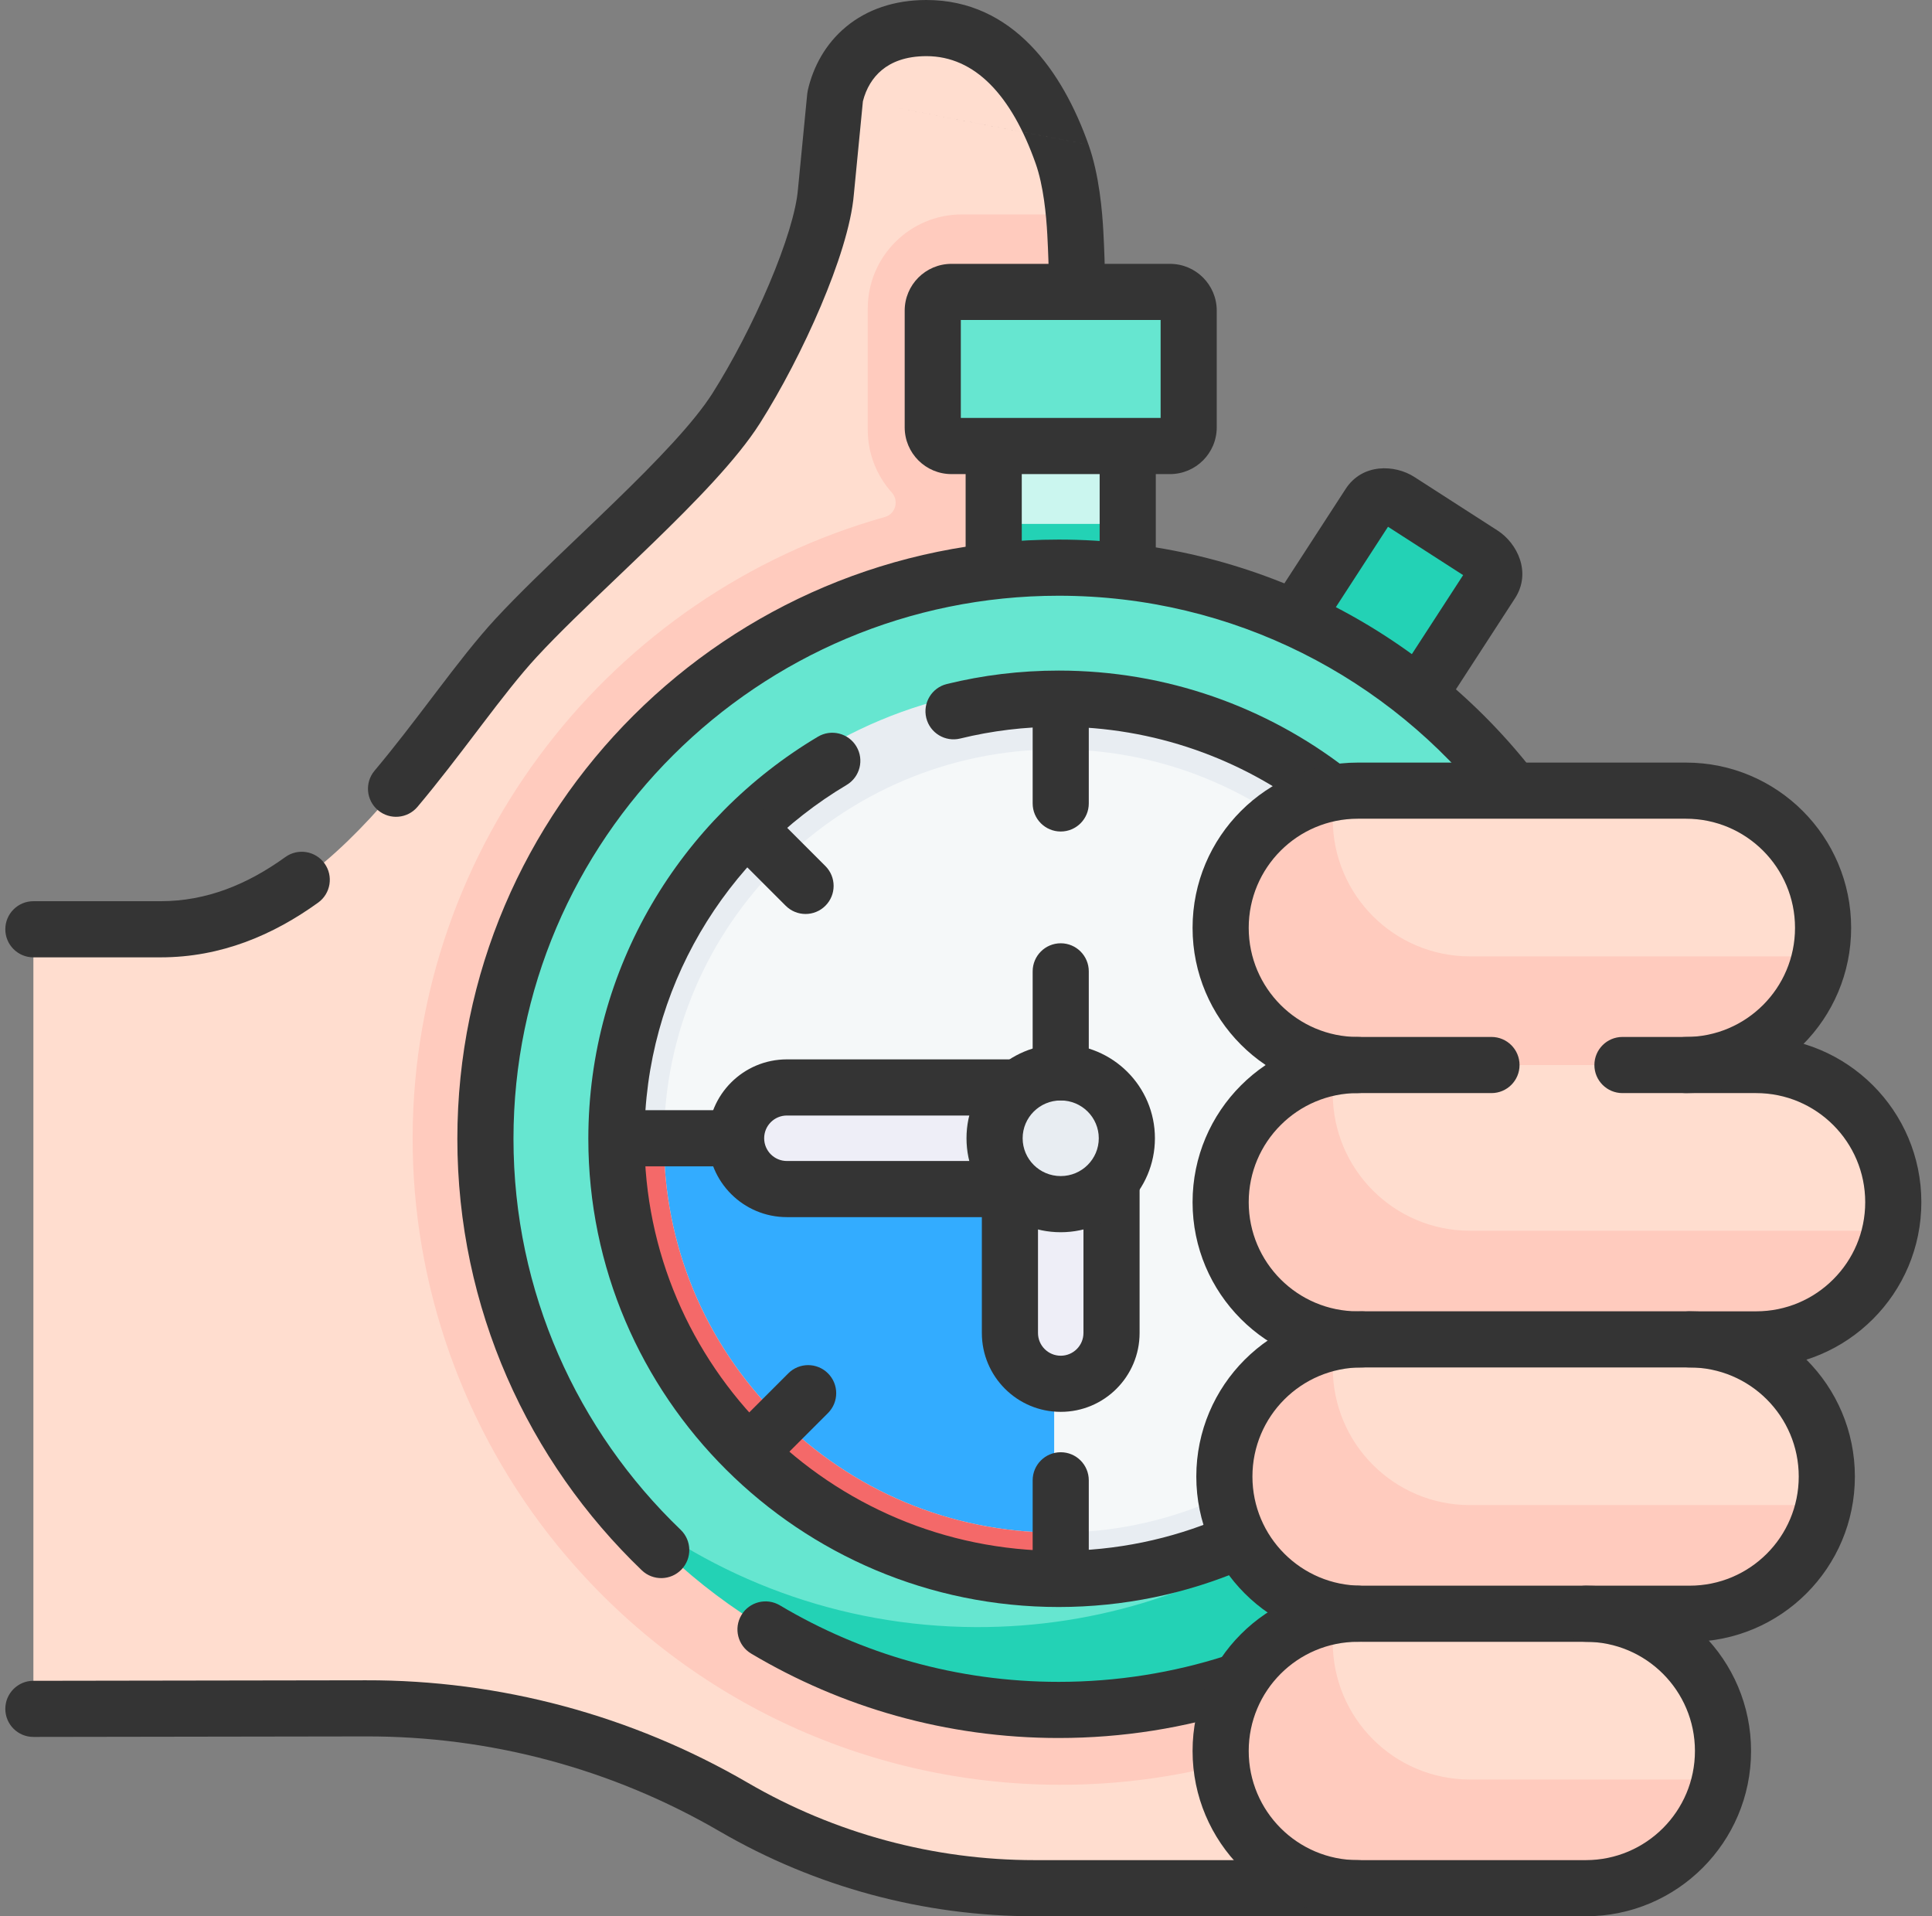 <svg width="121" height="120" viewBox="0 0 121 120" fill="none" xmlns="http://www.w3.org/2000/svg">
<rect x="0" y="0" width="121" height="120" fill="#808080" stroke="none"/>
<g id="stopwatch 1" clip-path="url(#clip0_2335_11255)">
<g id="Group">
<g id="Group_2">
<path id="Vector" d="M85.039 118.242H64.787C58.171 118.242 51.673 116.49 45.954 113.162C38.959 109.093 31.008 106.959 22.916 106.981L3.265 107.011C2.617 107.012 2.091 106.487 2.091 105.839V59.366C2.091 58.719 2.616 58.194 3.263 58.194H10.058C20.694 58.194 26.971 45.738 32.333 39.939C36.242 35.71 43.507 29.661 46.101 25.577C48.695 21.493 51.46 15.276 51.726 12.007L52.306 6.052C52.838 3.715 54.686 1.758 58.021 1.758C62.253 1.758 64.955 5.231 66.518 9.649C66.943 10.851 67.153 12.27 67.262 13.427C67.262 13.427 65.934 14.713 65.952 15.05C66.347 22.504 67.117 27.203 63.94 35.544C62.349 39.723 63.231 48.625 63.231 48.625L87.078 98.851L85.039 118.242Z" fill="#FFDDCF"/>
<path id="Vector_2" d="M87.078 98.85L86.265 106.592C80.394 109.885 73.627 111.767 66.437 111.767C66.434 111.767 66.275 111.767 66.275 111.767C54.181 111.718 42.852 106.357 35.134 97.048L35.122 97.036L34.913 96.781C29.026 89.555 25.806 80.454 25.843 71.154C25.913 52.937 38.269 37.197 55.417 32.375C56.089 32.186 56.316 31.361 55.851 30.841C54.915 29.797 54.346 28.419 54.346 26.911V19.325C54.346 16.068 56.986 13.428 60.242 13.428H67.263C67.305 13.864 67.33 14.264 67.349 14.602C67.743 22.057 67.117 27.204 63.941 35.543C62.35 39.722 63.231 48.626 63.231 48.626L87.078 98.85Z" fill="#FFCBBE"/>
<g id="Group_3">
<path id="Vector_3" d="M88.072 44.697L93.409 36.513C93.774 35.95 93.521 35.138 92.843 34.702L87.629 31.347C86.955 30.913 86.116 31.015 85.752 31.576L80.594 39.403L88.072 44.697Z" fill="#23D2B5"/>
<path id="Vector_4" d="M70.977 40.771H61.89V32.808L62.868 30.47L61.89 23.977H70.977L70.219 30.447L70.977 32.808V40.771Z" fill="#23D2B5"/>
<path id="Vector_5" d="M70.976 23.977H61.889V32.808H70.976V23.977Z" fill="#CBF6EF"/>
<path id="Vector_6" d="M72.623 28.12H60.243C59.576 28.12 59.034 27.579 59.034 26.911V19.325C59.034 18.657 59.576 18.116 60.243 18.116H72.623C73.29 18.116 73.832 18.657 73.832 19.325V26.911C73.832 27.579 73.29 28.12 72.623 28.12Z" fill="#66E6D0"/>
<path id="Vector_7" d="M96.695 71.564C96.756 54.798 83.161 41.158 66.33 41.097C49.499 41.037 35.806 54.579 35.746 71.344C35.686 88.11 49.281 101.75 66.111 101.81C82.942 101.871 96.635 88.329 96.695 71.564Z" fill="#F5F8F9"/>
<path id="Vector_8" d="M35.744 71.453H66.022V101.81C49.294 101.7 35.742 88.11 35.744 71.453Z" fill="#33ACFF"/>
<path id="Vector_9" d="M66.101 101.809C82.903 101.873 96.629 88.31 96.693 71.569C96.757 54.831 83.139 41.161 66.336 41.096C49.532 41.03 35.809 54.596 35.744 71.334C35.678 88.072 49.296 101.742 66.101 101.809ZM66.215 46.926H66.312C79.898 46.978 90.908 58.025 90.856 71.546C90.803 85.016 79.752 95.977 66.222 95.977H66.122C59.552 95.953 53.374 93.371 48.734 88.712C44.097 84.055 41.555 77.892 41.581 71.358C41.634 57.887 52.685 46.926 66.215 46.926Z" fill="#E8EDF2"/>
<path id="Vector_10" d="M35.744 71.453H41.581C41.579 77.952 44.118 84.079 48.734 88.712C53.351 93.348 59.49 95.927 66.022 95.975V101.81C49.294 101.7 35.742 88.11 35.744 71.453Z" fill="#F46969"/>
<g id="Group_4">
<path id="Vector_11" d="M62.332 82.888L62.375 70.29C62.383 68.346 63.965 66.775 65.91 66.783H65.923C67.868 66.79 69.438 68.373 69.431 70.317L69.387 82.916C69.38 84.86 67.797 86.431 65.853 86.423H65.84C63.895 86.416 62.325 84.833 62.332 82.888Z" fill="#EEEEF7"/>
<path id="Vector_12" d="M49.906 68.028L65.546 68.1C67.491 68.107 69.061 69.69 69.054 71.634V71.647C69.046 73.592 67.464 75.162 65.519 75.155L49.879 75.083C47.934 75.076 46.364 73.493 46.371 71.549V71.535C46.379 69.59 47.961 68.02 49.906 68.028Z" fill="#EEEEF7"/>
</g>
<path id="Vector_13" d="M72 71.475C72.012 68.295 69.434 65.707 66.242 65.695C63.05 65.682 60.452 68.25 60.439 71.43C60.427 74.61 63.005 77.198 66.197 77.21C69.389 77.223 71.987 74.655 72 71.475Z" fill="#E8EDF2"/>
<path id="Vector_14" d="M96.718 53.41C96.938 53.34 97.154 53.262 97.367 53.178C95.204 49.529 92.408 46.294 89.129 43.622C82.977 38.607 75.123 35.583 66.57 35.548C46.773 35.473 30.606 51.455 30.531 71.173C30.495 79.747 33.507 87.633 38.548 93.821C45.941 100.667 55.381 105.378 66.573 105.422C86.37 105.5 101.3 91.034 101.375 71.314C101.401 64.667 99.666 58.679 96.718 53.41ZM66.106 100.025C50.293 99.961 37.475 87.097 37.536 71.342C37.597 55.587 50.513 42.821 66.329 42.884C82.145 42.943 94.963 55.812 94.899 71.564C94.838 87.319 81.922 100.086 66.106 100.025Z" fill="#66E6D0"/>
<path id="Vector_15" d="M97.367 53.177C96.591 53.484 95.76 53.697 94.954 53.816C96.388 57.699 97.166 61.894 97.149 66.267C97.116 74.803 94.067 82.639 89.011 88.776C87.055 91.327 84.675 93.542 81.979 95.31C81.974 95.312 81.969 95.317 81.967 95.32C76.073 99.484 68.867 101.923 61.105 101.892C52.555 101.859 44.703 98.834 38.549 93.82C45.107 101.868 55.101 107.034 66.293 107.079C86.091 107.156 102.26 91.174 102.336 71.455C102.362 64.789 100.546 58.537 97.367 53.177Z" fill="#23D2B5"/>
</g>
<g id="Group_5">
<g id="Group_6">
<path id="Vector_16" d="M85.038 66.694L96.211 65.079L105.589 66.694H109.882C114.626 66.694 118.472 70.54 118.472 75.284C118.472 75.877 118.407 76.457 118.292 77.016C115.698 80.517 113.677 82.569 109.526 82.569L86.55 82.789C81.805 82.789 77.285 80.029 77.285 75.284C77.285 71.019 79.931 68.569 83.633 66.808C84.09 66.732 84.56 66.694 85.038 66.694Z" fill="#FFDDCF"/>
</g>
<g id="Group_7">
<path id="Vector_17" d="M118.292 77.071C117.941 78.726 117.11 80.204 115.955 81.358C114.401 82.914 112.254 83.875 109.882 83.875H105.589L94.9 87.049L85.039 83.875C80.295 83.875 76.449 80.029 76.449 75.285C76.449 72.911 77.41 70.764 78.966 69.21C80.206 67.968 81.823 67.105 83.633 66.808C83.527 67.349 83.471 67.907 83.471 68.479C83.471 73.225 87.317 77.071 92.061 77.071H118.292Z" fill="#FFCBBE"/>
</g>
</g>
<g id="Group_8">
<g id="Group_9">
<path id="Vector_18" d="M85.039 49.513H105.589C110.333 49.513 114.179 53.359 114.179 58.103C114.179 58.696 114.114 59.275 113.999 59.835C111.405 63.336 109.384 65.388 105.233 65.388L86.55 65.608C81.806 65.608 77.285 62.847 77.285 58.103C77.285 53.838 79.931 51.388 83.633 49.627C84.09 49.551 84.56 49.513 85.039 49.513Z" fill="#FFDDCF"/>
</g>
<g id="Group_10">
<path id="Vector_19" d="M113.999 59.89C113.648 61.544 112.817 63.023 111.662 64.177C110.108 65.733 107.961 66.694 105.589 66.694H85.039C80.295 66.694 76.449 62.848 76.449 58.104C76.449 55.73 77.41 53.583 78.966 52.029C80.206 50.787 81.823 49.924 83.633 49.627C83.527 50.168 83.471 50.726 83.471 51.298C83.471 56.044 87.317 59.89 92.061 59.89H113.999Z" fill="#FFCBBE"/>
</g>
</g>
<g id="Group_11">
<g id="Group_12">
<path id="Vector_20" d="M85.038 101.058L92.09 99.424L99.321 101.058C104.065 101.058 107.911 104.904 107.911 109.649C107.911 110.242 107.846 110.821 107.731 111.38C105.136 114.882 103.116 116.933 98.965 116.933L86.55 117.154C81.805 117.154 77.285 114.393 77.285 109.649C77.285 105.383 79.931 102.934 83.633 101.172C84.09 101.097 84.56 101.058 85.038 101.058Z" fill="#FFDDCF"/>
</g>
<g id="Group_13">
<path id="Vector_21" d="M107.731 111.436C107.379 113.09 106.549 114.569 105.394 115.722C103.84 117.279 101.693 118.24 99.321 118.24H85.039C80.295 118.24 76.449 114.393 76.449 109.65C76.449 107.275 77.41 105.129 78.966 103.575C80.206 102.333 81.823 101.47 83.633 101.172C83.527 101.714 83.471 102.272 83.471 102.843C83.471 107.59 87.317 111.436 92.061 111.436H107.731Z" fill="#FFCBBE"/>
</g>
</g>
<g id="Group_14">
<g id="Group_15">
<path id="Vector_22" d="M85.039 83.875H105.589C110.333 83.875 114.179 87.721 114.179 92.466C114.179 93.058 114.114 93.638 113.999 94.197C111.405 97.698 109.384 99.75 105.233 99.75L86.55 99.971C81.806 99.971 77.285 97.21 77.285 92.466C77.285 88.2 79.931 85.75 83.633 83.989C84.09 83.913 84.56 83.875 85.039 83.875Z" fill="#FFDDCF"/>
</g>
<g id="Group_16">
<path id="Vector_23" d="M113.999 94.252C113.648 95.907 112.817 97.386 111.662 98.539C110.108 100.095 107.961 101.056 105.589 101.056H85.039C80.295 101.056 76.449 97.21 76.449 92.466C76.449 90.092 77.41 87.945 78.966 86.391C80.206 85.149 81.823 84.286 83.633 83.989C83.527 84.53 83.471 85.088 83.471 85.66C83.471 90.406 87.317 94.252 92.061 94.252H113.999Z" fill="#FFCBBE"/>
</g>
</g>
</g>
<g id="Group_17">
<path id="Vector (Stroke)" fill-rule="evenodd" clip-rule="evenodd" d="M54.043 6.342L53.477 12.164C53.317 14.092 52.464 16.672 51.404 19.173C50.321 21.726 48.938 24.388 47.586 26.519L47.585 26.52C46.158 28.765 43.537 31.438 40.934 33.965C40.153 34.722 39.369 35.471 38.604 36.202C36.737 37.985 34.978 39.664 33.623 41.131C32.558 42.282 31.436 43.734 30.185 45.379C30.067 45.534 29.948 45.691 29.828 45.849C28.693 47.343 27.465 48.959 26.149 50.524C25.524 51.267 24.415 51.362 23.672 50.737C22.929 50.112 22.834 49.004 23.459 48.261C24.715 46.766 25.89 45.221 27.032 43.717C27.151 43.561 27.269 43.406 27.387 43.251C28.623 41.625 29.844 40.039 31.041 38.744L31.041 38.744C32.476 37.193 34.363 35.39 36.266 33.573C37.012 32.86 37.761 32.145 38.486 31.441C41.14 28.866 43.449 26.473 44.617 24.636C45.857 22.682 47.153 20.193 48.167 17.8C49.202 15.36 49.865 13.204 49.974 11.864C49.975 11.855 49.976 11.846 49.977 11.837L50.556 5.881C50.563 5.807 50.575 5.734 50.591 5.661C50.931 4.169 51.708 2.735 52.993 1.673C54.289 0.602 55.995 0 58.022 0C63.44 0 66.553 4.48 68.175 9.062M54.043 6.342C54.245 5.542 54.65 4.865 55.232 4.384C55.827 3.892 56.714 3.516 58.022 3.516C61.065 3.516 63.356 5.982 64.861 10.236L64.861 10.236C65.356 11.633 65.527 13.483 65.592 14.695C65.65 15.775 65.684 16.801 65.693 17.791C65.702 18.762 66.496 19.542 67.467 19.533C68.438 19.524 69.217 18.73 69.208 17.759C69.199 16.71 69.163 15.632 69.103 14.508L69.103 14.508C69.036 13.264 68.852 10.975 68.175 9.063" fill="#343434"/>
<path id="Vector (Stroke)_2" fill-rule="evenodd" clip-rule="evenodd" d="M20.324 54.069C20.892 54.856 20.713 55.955 19.926 56.523C17.125 58.542 13.862 59.951 10.057 59.951H2.091C1.12 59.951 0.333 59.164 0.333 58.193C0.333 57.222 1.12 56.435 2.091 56.435H10.057C12.937 56.435 15.496 55.383 17.87 53.671C18.657 53.103 19.756 53.281 20.324 54.069Z" fill="#343434"/>
<path id="Vector (Stroke)_3" fill-rule="evenodd" clip-rule="evenodd" d="M70.629 26.675C71.6 26.675 72.387 27.462 72.387 28.433V35.167C72.387 36.138 71.6 36.925 70.629 36.925C69.658 36.925 68.871 36.138 68.871 35.167V28.433C68.871 27.462 69.658 26.675 70.629 26.675Z" fill="#343434"/>
<path id="Vector (Stroke)_4" fill-rule="evenodd" clip-rule="evenodd" d="M62.235 26.675C63.206 26.675 63.993 27.462 63.993 28.433V35.167C63.993 36.138 63.206 36.925 62.235 36.925C61.264 36.925 60.477 36.138 60.477 35.167V28.433C60.477 27.462 61.264 26.675 62.235 26.675Z" fill="#343434"/>
<path id="Vector (Stroke)_5" fill-rule="evenodd" clip-rule="evenodd" d="M46.433 101.141C46.93 100.306 48.009 100.033 48.843 100.529C53.953 103.571 59.925 105.321 66.302 105.321C69.952 105.321 73.469 104.748 76.767 103.69C77.691 103.393 78.681 103.902 78.978 104.826C79.274 105.75 78.765 106.74 77.841 107.037C74.201 108.205 70.322 108.837 66.302 108.837C59.273 108.837 52.683 106.907 47.044 103.55C46.21 103.054 45.937 101.975 46.433 101.141Z" fill="#343434"/>
<path id="Vector (Stroke)_6" fill-rule="evenodd" clip-rule="evenodd" d="M66.303 37.306C47.47 37.306 32.159 52.57 32.159 71.314C32.159 80.917 36.173 89.603 42.629 95.798C43.33 96.47 43.353 97.583 42.681 98.284C42.008 98.984 40.896 99.007 40.195 98.335C33.081 91.508 28.644 81.918 28.644 71.314C28.644 50.616 45.541 33.79 66.303 33.79C78.39 33.79 89.165 39.496 96.058 48.337C96.655 49.103 96.518 50.208 95.752 50.804C94.987 51.401 93.882 51.265 93.285 50.499C87.03 42.474 77.26 37.306 66.303 37.306Z" fill="#343434"/>
<path id="Vector (Stroke)_7" fill-rule="evenodd" clip-rule="evenodd" d="M53.636 46.745C54.133 47.579 53.859 48.658 53.025 49.154C45.438 53.669 40.362 61.918 40.362 71.313C40.362 85.534 51.991 97.118 66.303 97.118C69.915 97.118 73.353 96.38 76.478 95.051C77.371 94.671 78.403 95.086 78.784 95.98C79.164 96.873 78.748 97.905 77.855 98.285C74.304 99.796 70.397 100.634 66.303 100.634C50.066 100.634 36.847 87.492 36.847 71.313C36.847 60.618 42.627 51.251 51.227 46.133C52.061 45.637 53.14 45.911 53.636 46.745Z" fill="#343434"/>
<path id="Vector (Stroke)_8" fill-rule="evenodd" clip-rule="evenodd" d="M66.303 45.509C64.175 45.509 62.112 45.764 60.138 46.248C59.195 46.479 58.243 45.902 58.012 44.96C57.781 44.017 58.358 43.065 59.3 42.834C61.549 42.282 63.893 41.993 66.303 41.993C73.075 41.993 79.326 44.282 84.305 48.12C85.074 48.712 85.217 49.816 84.624 50.585C84.031 51.354 82.927 51.497 82.159 50.904C77.772 47.523 72.271 45.509 66.303 45.509Z" fill="#343434"/>
<path id="Vector (Stroke)_9" fill-rule="evenodd" clip-rule="evenodd" d="M56.66 19.453C56.66 17.835 57.972 16.523 59.59 16.523H73.275C74.893 16.523 76.204 17.835 76.204 19.453V26.759C76.204 28.377 74.893 29.689 73.275 29.689H59.59C57.972 29.689 56.66 28.377 56.66 26.759V19.453ZM60.176 20.039V26.173H72.689V20.039H60.176Z" fill="#343434"/>
<path id="Vector (Stroke)_10" fill-rule="evenodd" clip-rule="evenodd" d="M84.277 30.618C85.322 29.007 87.353 29.079 88.579 29.868L93.793 33.223C93.793 33.223 93.793 33.223 93.793 33.223C95.024 34.015 95.934 35.848 94.882 37.469L90.454 44.293C89.926 45.108 88.837 45.34 88.023 44.811C87.209 44.283 86.977 43.194 87.505 42.38L91.635 36.015L86.93 32.987L82.793 39.364C82.265 40.178 81.176 40.41 80.362 39.882C79.547 39.353 79.316 38.264 79.844 37.45L84.277 30.618ZM91.932 35.557C91.933 35.556 91.933 35.556 91.933 35.556L91.932 35.557Z" fill="#343434"/>
<path id="Vector (Stroke)_11" fill-rule="evenodd" clip-rule="evenodd" d="M63.251 72.481C64.222 72.481 65.009 73.268 65.009 74.239V83.474C65.009 84.26 65.646 84.898 66.433 84.898C67.219 84.898 67.856 84.26 67.856 83.474V74.239C67.856 73.268 68.643 72.481 69.614 72.481C70.585 72.481 71.372 73.268 71.372 74.239V83.474C71.372 86.202 69.161 88.413 66.433 88.413C63.705 88.413 61.493 86.202 61.493 83.474V74.239C61.493 73.268 62.28 72.481 63.251 72.481Z" fill="#343434"/>
<path id="Vector (Stroke)_12" fill-rule="evenodd" clip-rule="evenodd" d="M44.344 71.28C44.344 68.552 46.555 66.34 49.283 66.34H63.524C64.495 66.34 65.282 67.127 65.282 68.098C65.282 69.069 64.495 69.856 63.524 69.856H49.283C48.497 69.856 47.859 70.493 47.859 71.28C47.859 72.066 48.497 72.704 49.283 72.704H63.282C64.252 72.704 65.039 73.491 65.039 74.461C65.039 75.432 64.252 76.219 63.282 76.219H49.283C46.555 76.219 44.344 74.008 44.344 71.28Z" fill="#343434"/>
<path id="Vector (Stroke)_13" fill-rule="evenodd" clip-rule="evenodd" d="M66.432 68.912C65.109 68.912 64.048 69.979 64.048 71.28C64.048 72.582 65.109 73.648 66.432 73.648C67.755 73.648 68.816 72.582 68.816 71.28C68.816 69.979 67.755 68.912 66.432 68.912ZM60.532 71.28C60.532 68.024 63.18 65.397 66.432 65.397C69.684 65.397 72.332 68.024 72.332 71.28C72.332 74.536 69.684 77.164 66.432 77.164C63.18 77.164 60.532 74.536 60.532 71.28Z" fill="#343434"/>
<path id="Vector (Stroke)_14" fill-rule="evenodd" clip-rule="evenodd" d="M66.433 42.696C67.403 42.696 68.19 43.483 68.19 44.454V50.313C68.19 51.284 67.403 52.071 66.433 52.071C65.462 52.071 64.675 51.284 64.675 50.313V44.454C64.675 43.483 65.462 42.696 66.433 42.696Z" fill="#343434"/>
<path id="Vector (Stroke)_15" fill-rule="evenodd" clip-rule="evenodd" d="M66.433 59.07C67.403 59.07 68.19 59.857 68.19 60.828V67.154C68.19 68.125 67.403 68.912 66.433 68.912C65.462 68.912 64.675 68.125 64.675 67.154V60.828C64.675 59.857 65.462 59.07 66.433 59.07Z" fill="#343434"/>
<path id="Vector (Stroke)_16" fill-rule="evenodd" clip-rule="evenodd" d="M66.433 90.942C67.403 90.942 68.19 91.729 68.19 92.7V98.325C68.19 99.296 67.403 100.083 66.433 100.083C65.462 100.083 64.675 99.296 64.675 98.325V92.7C64.675 91.729 65.462 90.942 66.433 90.942Z" fill="#343434"/>
<path id="Vector (Stroke)_17" fill-rule="evenodd" clip-rule="evenodd" d="M46.123 51.149C46.81 50.463 47.923 50.463 48.609 51.149L51.694 54.234C52.381 54.921 52.381 56.034 51.694 56.72C51.008 57.407 49.895 57.407 49.208 56.72L46.123 53.635C45.437 52.949 45.437 51.836 46.123 51.149Z" fill="#343434"/>
<path id="Vector (Stroke)_18" fill-rule="evenodd" clip-rule="evenodd" d="M37.833 71.28C37.833 70.309 38.62 69.522 39.591 69.522H45.663C46.633 69.522 47.42 70.309 47.42 71.28C47.42 72.251 46.633 73.038 45.663 73.038H39.591C38.62 73.038 37.833 72.251 37.833 71.28Z" fill="#343434"/>
<path id="Vector (Stroke)_19" fill-rule="evenodd" clip-rule="evenodd" d="M51.856 86.002C52.543 86.688 52.543 87.801 51.856 88.488L48.771 91.573C48.085 92.259 46.972 92.259 46.285 91.573C45.599 90.886 45.599 89.773 46.285 89.087L49.37 86.002C50.057 85.315 51.17 85.315 51.856 86.002Z" fill="#343434"/>
<g id="Group_18">
<path id="Vector (Stroke)_20" fill-rule="evenodd" clip-rule="evenodd" d="M85.272 85.632C81.498 85.632 78.439 88.691 78.439 92.465C78.439 96.239 81.498 99.298 85.272 99.298H105.822C109.595 99.298 112.654 96.239 112.654 92.465C112.654 88.691 109.595 85.632 105.822 85.632H85.272ZM74.924 92.465C74.924 86.75 79.557 82.117 85.272 82.117H105.822C111.537 82.117 116.17 86.75 116.17 92.465C116.17 98.18 111.537 102.813 105.822 102.813H85.272C79.557 102.813 74.924 98.18 74.924 92.465Z" fill="#343434"/>
</g>
<g id="Group_19">
<path id="Vector (Stroke)_21" fill-rule="evenodd" clip-rule="evenodd" d="M99.856 66.694C99.856 65.723 100.642 64.936 101.613 64.936H109.985C115.7 64.936 120.333 69.569 120.333 75.284C120.333 78.142 119.174 80.731 117.301 82.602C115.43 84.475 112.841 85.634 109.985 85.634H105.823C104.852 85.634 104.065 84.847 104.065 83.876C104.065 82.905 104.852 82.118 105.823 82.118H109.985C111.872 82.118 113.577 81.356 114.814 80.117L114.816 80.115C116.055 78.878 116.817 77.173 116.817 75.284C116.817 71.511 113.758 68.452 109.985 68.452H101.613C100.642 68.452 99.856 67.665 99.856 66.694Z" fill="#343434"/>
<path id="Vector (Stroke)_22" fill-rule="evenodd" clip-rule="evenodd" d="M77.722 67.968C79.593 66.095 82.182 64.936 85.038 64.936H93.41C94.381 64.936 95.168 65.723 95.168 66.694C95.168 67.665 94.381 68.452 93.41 68.452H85.038C83.151 68.452 81.447 69.214 80.209 70.453L80.207 70.455C78.968 71.692 78.206 73.397 78.206 75.284C78.206 79.059 81.266 82.118 85.038 82.118H85.272C86.243 82.118 87.03 82.905 87.03 83.876C87.03 84.847 86.243 85.634 85.272 85.634H85.038C79.323 85.634 74.69 81 74.69 75.284C74.69 72.427 75.85 69.839 77.722 67.968Z" fill="#343434"/>
</g>
<g id="Group_20">
<path id="Vector (Stroke)_23" fill-rule="evenodd" clip-rule="evenodd" d="M85.038 51.27C81.265 51.27 78.206 54.33 78.206 58.103C78.206 61.877 81.265 64.936 85.038 64.936C86.009 64.936 86.796 65.723 86.796 66.694C86.796 67.665 86.009 68.452 85.038 68.452C79.323 68.452 74.69 63.818 74.69 58.103C74.69 52.388 79.323 47.755 85.038 47.755H105.589C111.304 47.755 115.936 52.388 115.936 58.103C115.936 63.818 111.304 68.452 105.589 68.452C104.618 68.452 103.831 67.665 103.831 66.694C103.831 65.723 104.618 64.936 105.589 64.936C109.362 64.936 112.421 61.877 112.421 58.103C112.421 54.33 109.362 51.27 105.589 51.27H85.038Z" fill="#343434"/>
</g>
<path id="Vector (Stroke)_24" fill-rule="evenodd" clip-rule="evenodd" d="M22.912 105.223C31.316 105.201 39.574 107.417 46.838 111.643C52.288 114.814 58.481 116.485 64.787 116.485H85.041C86.012 116.485 86.799 117.272 86.799 118.242C86.799 119.213 86.012 120 85.041 120H64.787C57.86 120 51.057 118.165 45.07 114.682C38.345 110.769 30.7 108.718 22.92 108.738L2.094 108.77C1.123 108.772 0.334 107.986 0.333 107.015C0.332 106.044 1.117 105.256 2.088 105.255L22.911 105.223C22.911 105.223 22.912 105.223 22.912 105.223Z" fill="#343434"/>
<path id="Vector (Stroke)_25" fill-rule="evenodd" clip-rule="evenodd" d="M85.041 102.813C81.266 102.813 78.206 105.874 78.206 109.649C78.206 113.424 81.266 116.485 85.041 116.485H99.322C103.095 116.482 106.153 113.422 106.153 109.649C106.153 105.874 103.093 102.813 99.318 102.813C98.347 102.813 97.56 102.026 97.56 101.056C97.56 100.085 98.347 99.298 99.318 99.298C105.034 99.298 109.668 103.932 109.668 109.649C109.668 115.363 105.038 119.996 99.325 120H85.041C79.324 120 74.69 115.366 74.69 109.649C74.69 103.932 79.325 99.298 85.041 99.298C86.012 99.298 86.799 100.085 86.799 101.056C86.799 102.026 86.012 102.813 85.041 102.813Z" fill="#343434"/>
</g>
</g>
</g>
<defs>
<clipPath id="clip0_2335_11255">
<rect width="120" height="120" fill="white" transform="translate(0.333)"/>
</clipPath>
</defs>
</svg>
